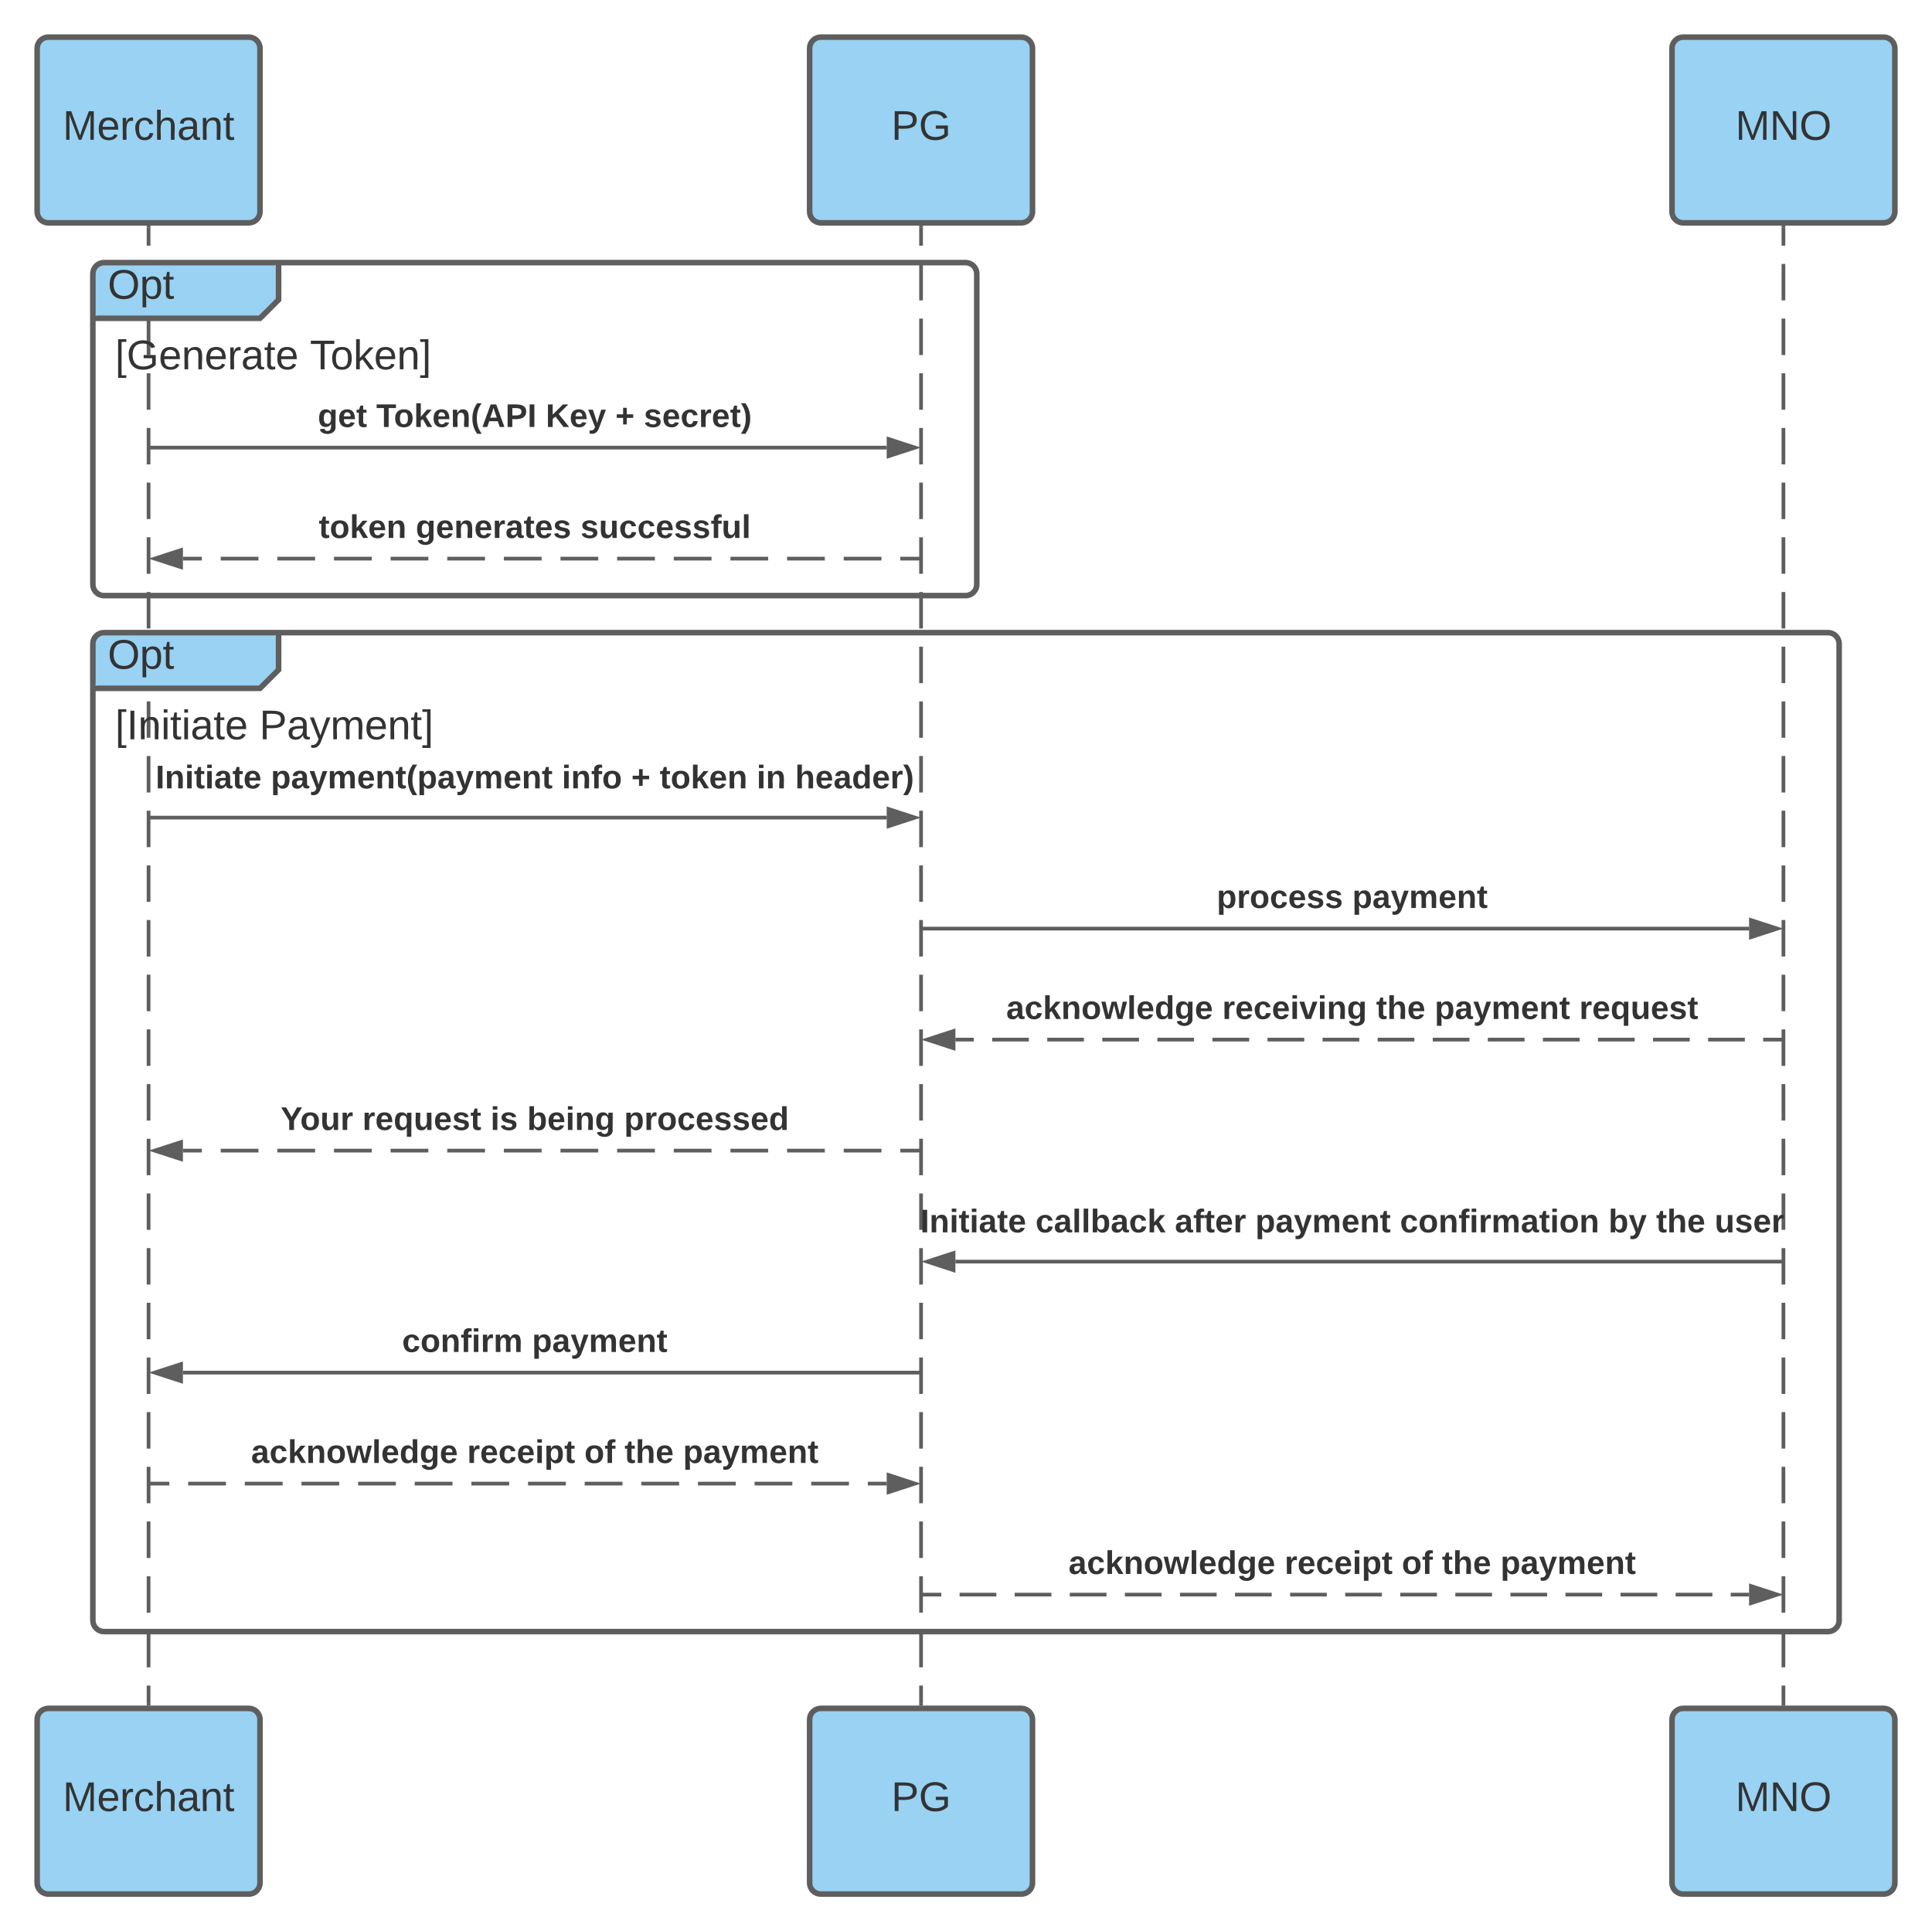 <svg xmlns="http://www.w3.org/2000/svg" xmlns:xlink="http://www.w3.org/1999/xlink" xmlns:lucid="lucid" width="1040.3" height="1040"><g transform="translate(-80 -80)" lucid:page-tab-id="9NVnw~HgUPiR"><path d="M100 106c0-3.3 2.7-6 6-6h108c3.3 0 6 2.7 6 6v88c0 3.3-2.7 6-6 6H106c-3.3 0-6-2.7-6-6z" stroke="#5e5e5e" stroke-width="3" fill="#99d2f2"/><use xlink:href="#a" transform="matrix(1,0,0,1,100,100) translate(13.77 55.278)"/><path d="M160 202.5v9.8m0 9.83v19.63m0 9.8v19.64m0 9.82v19.63m0 9.8v19.64m0 9.8v19.64m0 9.8V389m0 9.82v19.63m0 9.8v19.64m0 9.82v19.6m0 9.83v19.63m0 9.8v19.64m0 9.82v19.63m0 9.8v19.64m0 9.8v19.64m0 9.8V654m0 9.82v19.63m0 9.8v19.64m0 9.82v19.6m0 9.83v19.63m0 9.8v19.64m0 9.82v19.63m0 9.8v19.64m0 9.8v19.64m0 9.8V919m0 9.82v19.63m0 9.8v19.64m0 9.82v9.8" stroke="#5e5e5e" stroke-width="2" fill="none"/><path d="M161 202.53h-2v-1.03h2M161 998.5h-2v-1.03h2" fill="#5e5e5e"/><path d="M100 1006c0-3.3 2.7-6 6-6h108c3.3 0 6 2.7 6 6v88c0 3.3-2.7 6-6 6H106c-3.3 0-6-2.7-6-6z" stroke="#5e5e5e" stroke-width="3" fill="#99d2f2"/><use xlink:href="#a" transform="matrix(1,0,0,1,100,1000) translate(13.77 55.278)"/><path d="M515.95 106c0-3.3 2.7-6 6-6h108c3.3 0 6 2.7 6 6v88c0 3.3-2.7 6-6 6h-108c-3.3 0-6-2.7-6-6z" stroke="#5e5e5e" stroke-width="3" fill="#99d2f2"/><use xlink:href="#b" transform="matrix(1,0,0,1,515.95,100) translate(43.956 55.278)"/><path d="M575.95 202.5v9.8m0 9.83v19.63m0 9.8v19.64m0 9.82v19.63m0 9.8v19.64m0 9.8v19.64m0 9.8V389m0 9.82v19.63m0 9.8v19.64m0 9.82v19.6m0 9.83v19.63m0 9.8v19.64m0 9.82v19.63m0 9.8v19.64m0 9.8v19.64m0 9.8V654m0 9.82v19.63m0 9.8v19.64m0 9.82v19.6m0 9.83v19.63m0 9.8v19.64m0 9.82v19.63m0 9.8v19.64m0 9.8v19.64m0 9.8V919m0 9.82v19.63m0 9.8v19.64m0 9.82v9.8" stroke="#5e5e5e" stroke-width="2" fill="none"/><path d="M576.95 202.53h-2v-1.03h2M576.95 998.5h-2v-1.03h2" fill="#5e5e5e"/><path d="M515.95 1006c0-3.3 2.7-6 6-6h108c3.3 0 6 2.7 6 6v88c0 3.3-2.7 6-6 6h-108c-3.3 0-6-2.7-6-6z" stroke="#5e5e5e" stroke-width="3" fill="#99d2f2"/><use xlink:href="#b" transform="matrix(1,0,0,1,515.95,1000) translate(43.956 55.278)"/><path d="M980.3 106c0-3.3 2.7-6 6-6h108c3.3 0 6 2.7 6 6v88c0 3.3-2.7 6-6 6h-108c-3.3 0-6-2.7-6-6z" stroke="#5e5e5e" stroke-width="3" fill="#99d2f2"/><use xlink:href="#c" transform="matrix(1,0,0,1,980.3,100) translate(34.141 55.278)"/><path d="M980.3 1006c0-3.3 2.7-6 6-6h108c3.3 0 6 2.7 6 6v88c0 3.3-2.7 6-6 6h-108c-3.3 0-6-2.7-6-6z" stroke="#5e5e5e" stroke-width="3" fill="#99d2f2"/><use xlink:href="#c" transform="matrix(1,0,0,1,980.3,1000) translate(34.141 55.278)"/><path d="M1040.3 202.5v9.8m0 9.83v19.63m0 9.8v19.64m0 9.82v19.63m0 9.8v19.64m0 9.8v19.64m0 9.8V389m0 9.82v19.63m0 9.8v19.64m0 9.82v19.6m0 9.83v19.63m0 9.8v19.64m0 9.82v19.63m0 9.8v19.64m0 9.8v19.64m0 9.8V654m0 9.82v19.63m0 9.8v19.64m0 9.82v19.6m0 9.83v19.63m0 9.8v19.64m0 9.82v19.63m0 9.8v19.64m0 9.8v19.64m0 9.8V919m0 9.82v19.63m0 9.8v19.64m0 9.82v9.8" stroke="#5e5e5e" stroke-width="2" fill="none"/><path d="M1041.3 202.53h-2v-1.03h2M1041.3 998.5h-2v-1.03h2" fill="#5e5e5e"/><path d="M130 227.42c0-3.3 2.7-6 6-6h88c3.3 0 6 2.7 6 6v8c0 3.32-1.9 7.9-4.24 10.25l-1.52 1.5c-2.34 2.36-6.93 4.25-10.24 4.25h-78c-3.3 0-6-2.68-6-6z" fill="#99d2f2"/><path d="M230 221.42v20l-10 10h-90" stroke="#5e5e5e" stroke-width="3" fill="none"/><path d="M130 227.42c0-3.3 2.7-6 6-6h463.95c3.3 0 6 2.7 6 6v167.33c0 3.3-2.7 6-6 6H136c-3.3 0-6-2.7-6-6z" stroke="#5e5e5e" stroke-width="3" fill="none"/><use xlink:href="#d" transform="matrix(1,0,0,1,138,221.425) translate(0 19.444)"/><use xlink:href="#e" transform="matrix(1,0,0,1,142,259.425) translate(0 19.444)"/><use xlink:href="#f" transform="matrix(1,0,0,1,142,259.425) translate(104.877 19.444)"/><path d="M161 321.05h396.45M161.03 321.05H160" stroke="#5e5e5e" stroke-width="2" fill="none"/><path d="M572.7 321.05l-14.25 4.64v-9.3z" stroke="#5e5e5e" stroke-width="2" fill="#5e5e5e"/><use xlink:href="#g" transform="matrix(1,0,0,1,251.111,295.717) translate(0 14.222)"/><use xlink:href="#h" transform="matrix(1,0,0,1,251.111,295.717) translate(31.506 14.222)"/><use xlink:href="#i" transform="matrix(1,0,0,1,251.111,295.717) translate(122.765 14.222)"/><use xlink:href="#j" transform="matrix(1,0,0,1,251.111,295.717) translate(160.247 14.222)"/><use xlink:href="#k" transform="matrix(1,0,0,1,251.111,295.717) translate(175.556 14.222)"/><path d="M574.95 380.83h-10.17m-10.16 0H534.3m-10.18 0H503.8m-10.17 0H473.3m-10.17 0H442.8m-10.16 0H412.3m-10.16 0H381.8m-10.16 0H351.3m-10.15 0h-20.33m-10.17 0h-20.33m-10.16 0h-20.34m-10.16 0h-20.33m-10.17 0h-20.33m-10.16 0H178.5M574.92 380.83h1.03" stroke="#5e5e5e" stroke-width="2" fill="none"/><path d="M163.24 380.83l14.26-4.64v9.26z" stroke="#5e5e5e" stroke-width="2" fill="#5e5e5e"/><use xlink:href="#l" transform="matrix(1,0,0,1,251.654,355.492) translate(0 14.222)"/><use xlink:href="#m" transform="matrix(1,0,0,1,251.654,355.492) translate(52.198 14.222)"/><use xlink:href="#n" transform="matrix(1,0,0,1,251.654,355.492) translate(140.938 14.222)"/><path d="M161 878.95h10.17m10.16 0h20.33m10.17 0h20.33m10.16 0h20.33m10.17 0h20.33m10.16 0h20.35m10.16 0h20.34m10.17 0h20.34m10.16 0h20.33m10.17 0h20.33m10.16 0h20.33m10.16 0h20.32m10.17 0h20.32m10.16 0h10.17M161.03 878.95H160" stroke="#5e5e5e" stroke-width="2" fill="none"/><path d="M572.7 878.95l-14.25 4.64v-9.3z" stroke="#5e5e5e" stroke-width="2" fill="#5e5e5e"/><use xlink:href="#o" transform="matrix(1,0,0,1,215.21,853.617) translate(0 14.222)"/><use xlink:href="#p" transform="matrix(1,0,0,1,215.21,853.617) translate(116.346 14.222)"/><use xlink:href="#q" transform="matrix(1,0,0,1,215.21,853.617) translate(179.457 14.222)"/><use xlink:href="#r" transform="matrix(1,0,0,1,215.21,853.617) translate(201.086 14.222)"/><use xlink:href="#s" transform="matrix(1,0,0,1,215.21,853.617) translate(232.593 14.222)"/><path d="M576.95 580.08h444.85M576.98 580.08h-1.03" stroke="#5e5e5e" stroke-width="2" fill="none"/><path d="M1037.06 580.08l-14.26 4.63v-9.26z" stroke="#5e5e5e" stroke-width="2" fill="#5e5e5e"/><use xlink:href="#t" transform="matrix(1,0,0,1,735.162,554.742) translate(0 14.222)"/><use xlink:href="#u" transform="matrix(1,0,0,1,735.162,554.742) translate(72.988 14.222)"/><path d="M574.95 699.63h-10.17m-10.16 0H534.3m-10.18 0H503.8m-10.17 0H473.3m-10.17 0H442.8m-10.16 0H412.3m-10.16 0H381.8m-10.16 0H351.3m-10.15 0h-20.33m-10.17 0h-20.33m-10.16 0h-20.34m-10.16 0h-20.33m-10.17 0h-20.33m-10.16 0H178.5M574.92 699.63h1.03" stroke="#5e5e5e" stroke-width="2" fill="none"/><path d="M163.24 699.63L177.5 695v9.26z" stroke="#5e5e5e" stroke-width="2" fill="#5e5e5e"/><use xlink:href="#v" transform="matrix(1,0,0,1,231.135,674.292) translate(0 14.222)"/><use xlink:href="#w" transform="matrix(1,0,0,1,231.135,674.292) translate(44 14.222)"/><use xlink:href="#x" transform="matrix(1,0,0,1,231.135,674.292) translate(112.988 14.222)"/><use xlink:href="#y" transform="matrix(1,0,0,1,231.135,674.292) translate(132.741 14.222)"/><use xlink:href="#z" transform="matrix(1,0,0,1,231.135,674.292) translate(184.938 14.222)"/><path d="M130 426.68c0-3.32 2.7-6 6-6h88c3.3 0 6 2.68 6 6v8c0 3.3-1.9 7.9-4.24 10.24l-1.52 1.5c-2.34 2.36-6.93 4.25-10.24 4.25h-78c-3.3 0-6-2.68-6-6z" fill="#99d2f2"/><path d="M230 420.68v20l-10 10h-90" stroke="#5e5e5e" stroke-width="3" fill="none"/><path d="M130 426.68c0-3.32 2.7-6 6-6h928.3c3.3 0 6 2.68 6 6v525.97c0 3.3-2.7 6-6 6H136c-3.3 0-6-2.7-6-6z" stroke="#5e5e5e" stroke-width="3" fill="none"/><use xlink:href="#d" transform="matrix(1,0,0,1,138,420.675) translate(0 19.444)"/><use xlink:href="#A" transform="matrix(1,0,0,1,142,458.675) translate(0 19.444)"/><use xlink:href="#B" transform="matrix(1,0,0,1,142,458.675) translate(77.654 19.444)"/><path d="M161 520.3h396.45M161.03 520.3H160" stroke="#5e5e5e" stroke-width="2" fill="none"/><path d="M572.7 520.3l-14.25 4.64v-9.28z" stroke="#5e5e5e" stroke-width="2" fill="#5e5e5e"/><use xlink:href="#C" transform="matrix(1,0,0,1,163.777,490.331) translate(0 14.222)"/><use xlink:href="#D" transform="matrix(1,0,0,1,163.777,490.331) translate(62.074 14.222)"/><use xlink:href="#E" transform="matrix(1,0,0,1,163.777,490.331) translate(218.765 14.222)"/><use xlink:href="#j" transform="matrix(1,0,0,1,163.777,490.331) translate(256.148 14.222)"/><use xlink:href="#F" transform="matrix(1,0,0,1,163.777,490.331) translate(271.457 14.222)"/><use xlink:href="#G" transform="matrix(1,0,0,1,163.777,490.331) translate(323.654 14.222)"/><use xlink:href="#H" transform="matrix(1,0,0,1,163.777,490.331) translate(344.346 14.222)"/><path d="M1039.3 759.4H594.45M1039.27 759.4h1.03" stroke="#5e5e5e" stroke-width="2" fill="none"/><path d="M579.2 759.4l14.25-4.64v9.28z" stroke="#5e5e5e" stroke-width="2" fill="#5e5e5e"/><g><use xlink:href="#C" transform="matrix(1,0,0,1,575.508,729.431) translate(0 14.222)"/><use xlink:href="#I" transform="matrix(1,0,0,1,575.508,729.431) translate(62.074 14.222)"/><use xlink:href="#J" transform="matrix(1,0,0,1,575.508,729.431) translate(137.086 14.222)"/><use xlink:href="#K" transform="matrix(1,0,0,1,575.508,729.431) translate(180.444 14.222)"/><use xlink:href="#L" transform="matrix(1,0,0,1,575.508,729.431) translate(258.321 14.222)"/><use xlink:href="#M" transform="matrix(1,0,0,1,575.508,729.431) translate(370.617 14.222)"/><use xlink:href="#r" transform="matrix(1,0,0,1,575.508,729.431) translate(396.247 14.222)"/><use xlink:href="#N" transform="matrix(1,0,0,1,575.508,729.431) translate(427.753 14.222)"/></g><path d="M576.95 938.73h9.9m9.87 0h19.77m9.88 0h19.77m9.88 0h19.78m9.9 0h19.76m9.9 0h19.76m9.88 0h19.77m9.9 0h19.76m9.9 0h19.76m9.87 0h19.77m9.9 0h19.76m9.9 0h19.76m9.88 0h19.77m9.9 0h19.77m9.9 0h19.76m9.88 0h9.9M576.98 938.73h-1.03" stroke="#5e5e5e" stroke-width="2" fill="none"/><path d="M1037.06 938.73l-14.26 4.63v-9.27z" stroke="#5e5e5e" stroke-width="2" fill="#5e5e5e"/><g><use xlink:href="#o" transform="matrix(1,0,0,1,655.36,913.392) translate(0 14.222)"/><use xlink:href="#p" transform="matrix(1,0,0,1,655.36,913.392) translate(116.346 14.222)"/><use xlink:href="#q" transform="matrix(1,0,0,1,655.36,913.392) translate(179.457 14.222)"/><use xlink:href="#r" transform="matrix(1,0,0,1,655.36,913.392) translate(201.086 14.222)"/><use xlink:href="#s" transform="matrix(1,0,0,1,655.36,913.392) translate(232.593 14.222)"/></g><path d="M574.95 819.18H178.5M574.92 819.18h1.03" stroke="#5e5e5e" stroke-width="2" fill="none"/><path d="M163.24 819.18l14.26-4.64v9.27z" stroke="#5e5e5e" stroke-width="2" fill="#5e5e5e"/><g><use xlink:href="#O" transform="matrix(1,0,0,1,296.518,793.842) translate(0 14.222)"/><use xlink:href="#u" transform="matrix(1,0,0,1,296.518,793.842) translate(69.975 14.222)"/></g><path d="M1039.3 639.85h-9.9m-9.87 0h-19.77m-9.9 0H970.1m-9.88 0h-19.78m-9.88 0H910.8m-9.9 0h-19.77m-9.88 0h-19.77m-9.9 0h-19.76m-9.9 0h-19.76m-9.88 0H762.5m-9.88 0h-19.77m-9.9 0H703.2m-9.9 0h-19.76m-9.9 0H643.9m-9.9 0h-19.76m-9.88 0h-9.9M1039.27 639.85h1.03" stroke="#5e5e5e" stroke-width="2" fill="none"/><path d="M579.2 639.85l14.25-4.64v9.3z" stroke="#5e5e5e" stroke-width="2" fill="#5e5e5e"/><g><use xlink:href="#o" transform="matrix(1,0,0,1,621.804,614.517) translate(0 14.222)"/><use xlink:href="#P" transform="matrix(1,0,0,1,621.804,614.517) translate(116.346 14.222)"/><use xlink:href="#r" transform="matrix(1,0,0,1,621.804,614.517) translate(199.21 14.222)"/><use xlink:href="#K" transform="matrix(1,0,0,1,621.804,614.517) translate(230.716 14.222)"/><use xlink:href="#Q" transform="matrix(1,0,0,1,621.804,614.517) translate(308.593 14.222)"/></g><defs><path fill="#333" d="M240 0l2-218c-23 76-54 145-80 218h-23L58-218 59 0H30v-248h44l77 211c21-75 51-140 76-211h43V0h-30" id="R"/><path fill="#333" d="M100-194c63 0 86 42 84 106H49c0 40 14 67 53 68 26 1 43-12 49-29l28 8c-11 28-37 45-77 45C44 4 14-33 15-96c1-61 26-98 85-98zm52 81c6-60-76-77-97-28-3 7-6 17-6 28h103" id="S"/><path fill="#333" d="M114-163C36-179 61-72 57 0H25l-1-190h30c1 12-1 29 2 39 6-27 23-49 58-41v29" id="T"/><path fill="#333" d="M96-169c-40 0-48 33-48 73s9 75 48 75c24 0 41-14 43-38l32 2c-6 37-31 61-74 61-59 0-76-41-82-99-10-93 101-131 147-64 4 7 5 14 7 22l-32 3c-4-21-16-35-41-35" id="U"/><path fill="#333" d="M106-169C34-169 62-67 57 0H25v-261h32l-1 103c12-21 28-36 61-36 89 0 53 116 60 194h-32v-121c2-32-8-49-39-48" id="V"/><path fill="#333" d="M141-36C126-15 110 5 73 4 37 3 15-17 15-53c-1-64 63-63 125-63 3-35-9-54-41-54-24 1-41 7-42 31l-33-3c5-37 33-52 76-52 45 0 72 20 72 64v82c-1 20 7 32 28 27v20c-31 9-61-2-59-35zM48-53c0 20 12 33 32 33 41-3 63-29 60-74-43 2-92-5-92 41" id="W"/><path fill="#333" d="M117-194c89-4 53 116 60 194h-32v-121c0-31-8-49-39-48C34-167 62-67 57 0H25l-1-190h30c1 10-1 24 2 32 11-22 29-35 61-36" id="X"/><path fill="#333" d="M59-47c-2 24 18 29 38 22v24C64 9 27 4 27-40v-127H5v-23h24l9-43h21v43h35v23H59v120" id="Y"/><g id="a"><use transform="matrix(0.062,0,0,0.062,0,0)" xlink:href="#R"/><use transform="matrix(0.062,0,0,0.062,18.457,0)" xlink:href="#S"/><use transform="matrix(0.062,0,0,0.062,30.802,0)" xlink:href="#T"/><use transform="matrix(0.062,0,0,0.062,38.148,0)" xlink:href="#U"/><use transform="matrix(0.062,0,0,0.062,49.259,0)" xlink:href="#V"/><use transform="matrix(0.062,0,0,0.062,61.605,0)" xlink:href="#W"/><use transform="matrix(0.062,0,0,0.062,73.951,0)" xlink:href="#X"/><use transform="matrix(0.062,0,0,0.062,86.296,0)" xlink:href="#Y"/></g><path fill="#333" d="M30-248c87 1 191-15 191 75 0 78-77 80-158 76V0H30v-248zm33 125c57 0 124 11 124-50 0-59-68-47-124-48v98" id="Z"/><path fill="#333" d="M143 4C61 4 22-44 18-125c-5-107 100-154 193-111 17 8 29 25 37 43l-32 9c-13-25-37-40-76-40-61 0-88 39-88 99 0 61 29 100 91 101 35 0 62-11 79-27v-45h-74v-28h105v86C228-13 192 4 143 4" id="aa"/><g id="b"><use transform="matrix(0.062,0,0,0.062,0,0)" xlink:href="#Z"/><use transform="matrix(0.062,0,0,0.062,14.815,0)" xlink:href="#aa"/></g><path fill="#333" d="M190 0L58-211 59 0H30v-248h39L202-35l-2-213h31V0h-41" id="ab"/><path fill="#333" d="M140-251c81 0 123 46 123 126C263-46 219 4 140 4 59 4 17-45 17-125s42-126 123-126zm0 227c63 0 89-41 89-101s-29-99-89-99c-61 0-89 39-89 99S79-25 140-24" id="ac"/><g id="c"><use transform="matrix(0.062,0,0,0.062,0,0)" xlink:href="#R"/><use transform="matrix(0.062,0,0,0.062,18.457,0)" xlink:href="#ab"/><use transform="matrix(0.062,0,0,0.062,34.444,0)" xlink:href="#ac"/></g><path fill="#333" d="M115-194c55 1 70 41 70 98S169 2 115 4C84 4 66-9 55-30l1 105H24l-1-265h31l2 30c10-21 28-34 59-34zm-8 174c40 0 45-34 45-75s-6-73-45-74c-42 0-51 32-51 76 0 43 10 73 51 73" id="ad"/><g id="d"><use transform="matrix(0.062,0,0,0.062,0,0)" xlink:href="#ac"/><use transform="matrix(0.062,0,0,0.062,17.284,0)" xlink:href="#ad"/><use transform="matrix(0.062,0,0,0.062,29.63,0)" xlink:href="#Y"/></g><path fill="#333" d="M26 75v-336h71v23H56V52h41v23H26" id="ae"/><g id="e"><use transform="matrix(0.062,0,0,0.062,0,0)" xlink:href="#ae"/><use transform="matrix(0.062,0,0,0.062,6.173,0)" xlink:href="#aa"/><use transform="matrix(0.062,0,0,0.062,23.457,0)" xlink:href="#S"/><use transform="matrix(0.062,0,0,0.062,35.802,0)" xlink:href="#X"/><use transform="matrix(0.062,0,0,0.062,48.148,0)" xlink:href="#S"/><use transform="matrix(0.062,0,0,0.062,60.494,0)" xlink:href="#T"/><use transform="matrix(0.062,0,0,0.062,67.84,0)" xlink:href="#W"/><use transform="matrix(0.062,0,0,0.062,80.185,0)" xlink:href="#Y"/><use transform="matrix(0.062,0,0,0.062,86.358,0)" xlink:href="#S"/></g><path fill="#333" d="M127-220V0H93v-220H8v-28h204v28h-85" id="af"/><path fill="#333" d="M100-194c62-1 85 37 85 99 1 63-27 99-86 99S16-35 15-95c0-66 28-99 85-99zM99-20c44 1 53-31 53-75 0-43-8-75-51-75s-53 32-53 75 10 74 51 75" id="ag"/><path fill="#333" d="M143 0L79-87 56-68V0H24v-261h32v163l83-92h37l-77 82L181 0h-38" id="ah"/><path fill="#333" d="M3 75V52h41v-290H3v-23h71V75H3" id="ai"/><g id="f"><use transform="matrix(0.062,0,0,0.062,0,0)" xlink:href="#af"/><use transform="matrix(0.062,0,0,0.062,11.049,0)" xlink:href="#ag"/><use transform="matrix(0.062,0,0,0.062,23.395,0)" xlink:href="#ah"/><use transform="matrix(0.062,0,0,0.062,34.506,0)" xlink:href="#S"/><use transform="matrix(0.062,0,0,0.062,46.852,0)" xlink:href="#X"/><use transform="matrix(0.062,0,0,0.062,59.198,0)" xlink:href="#ai"/></g><path fill="#333" d="M195-6C206 82 75 100 31 46c-4-6-6-13-8-21l49-6c3 16 16 24 34 25 40 0 42-37 40-79-11 22-30 35-61 35-53 0-70-43-70-97 0-56 18-96 73-97 30 0 46 14 59 34l2-30h47zm-90-29c32 0 41-27 41-63 0-35-9-62-40-62-32 0-39 29-40 63 0 36 9 62 39 62" id="aj"/><path fill="#333" d="M185-48c-13 30-37 53-82 52C43 2 14-33 14-96s30-98 90-98c62 0 83 45 84 108H66c0 31 8 55 39 56 18 0 30-7 34-22zm-45-69c5-46-57-63-70-21-2 6-4 13-4 21h74" id="ak"/><path fill="#333" d="M115-3C79 11 28 4 28-45v-112H4v-33h27l15-45h31v45h36v33H77v99c-1 23 16 31 38 25v30" id="al"/><g id="g"><use transform="matrix(0.049,0,0,0.049,0,0)" xlink:href="#aj"/><use transform="matrix(0.049,0,0,0.049,10.815,0)" xlink:href="#ak"/><use transform="matrix(0.049,0,0,0.049,20.691,0)" xlink:href="#al"/></g><path fill="#333" d="M136-208V0H84v-208H4v-40h212v40h-80" id="am"/><path fill="#333" d="M110-194c64 0 96 36 96 99 0 64-35 99-97 99-61 0-95-36-95-99 0-62 34-99 96-99zm-1 164c35 0 45-28 45-65 0-40-10-65-43-65-34 0-45 26-45 65 0 36 10 65 43 65" id="an"/><path fill="#333" d="M147 0L96-86 75-71V0H25v-261h50v150l67-79h53l-66 74L201 0h-54" id="ao"/><path fill="#333" d="M135-194c87-1 58 113 63 194h-50c-7-57 23-157-34-157-59 0-34 97-39 157H25l-1-190h47c2 12-1 28 3 38 12-26 28-41 61-42" id="ap"/><path fill="#333" d="M67-93c0 74 22 123 53 168H70C40 30 18-18 18-93s22-123 52-168h50c-32 44-53 94-53 168" id="aq"/><path fill="#333" d="M199 0l-22-63H83L61 0H9l90-248h61L250 0h-51zm-33-102l-36-108c-10 38-24 72-36 108h72" id="ar"/><path fill="#333" d="M24-248c93 1 206-16 204 79-1 75-69 88-152 82V0H24v-248zm52 121c47 0 100 7 100-41 0-47-54-39-100-39v80" id="as"/><path fill="#333" d="M24 0v-248h52V0H24" id="at"/><g id="h"><use transform="matrix(0.049,0,0,0.049,0,0)" xlink:href="#am"/><use transform="matrix(0.049,0,0,0.049,9.481,0)" xlink:href="#an"/><use transform="matrix(0.049,0,0,0.049,20.296,0)" xlink:href="#ao"/><use transform="matrix(0.049,0,0,0.049,30.173,0)" xlink:href="#ak"/><use transform="matrix(0.049,0,0,0.049,40.049,0)" xlink:href="#ap"/><use transform="matrix(0.049,0,0,0.049,50.864,0)" xlink:href="#aq"/><use transform="matrix(0.049,0,0,0.049,56.741,0)" xlink:href="#ar"/><use transform="matrix(0.049,0,0,0.049,69.531,0)" xlink:href="#as"/><use transform="matrix(0.049,0,0,0.049,81.383,0)" xlink:href="#at"/></g><path fill="#333" d="M195 0l-88-114-31 24V0H24v-248h52v113l112-113h60L142-143 257 0h-62" id="au"/><path fill="#333" d="M123 10C108 53 80 86 19 72V37c35 8 53-11 59-39L3-190h52l48 148c12-52 28-100 44-148h51" id="av"/><g id="i"><use transform="matrix(0.049,0,0,0.049,0,0)" xlink:href="#au"/><use transform="matrix(0.049,0,0,0.049,12.79,0)" xlink:href="#ak"/><use transform="matrix(0.049,0,0,0.049,22.667,0)" xlink:href="#av"/></g><path fill="#333" d="M125-100v72H85v-72H15v-39h70v-72h40v72h71v39h-71" id="aw"/><use transform="matrix(0.049,0,0,0.049,0,0)" xlink:href="#aw" id="j"/><path fill="#333" d="M137-138c1-29-70-34-71-4 15 46 118 7 119 86 1 83-164 76-172 9l43-7c4 19 20 25 44 25 33 8 57-30 24-41C81-84 22-81 20-136c-2-80 154-74 161-7" id="ax"/><path fill="#333" d="M190-63c-7 42-38 67-86 67-59 0-84-38-90-98-12-110 154-137 174-36l-49 2c-2-19-15-32-35-32-30 0-35 28-38 64-6 74 65 87 74 30" id="ay"/><path fill="#333" d="M135-150c-39-12-60 13-60 57V0H25l-1-190h47c2 13-1 29 3 40 6-28 27-53 61-41v41" id="az"/><path fill="#333" d="M102-93c0 74-22 123-52 168H0C30 29 54-18 53-93c0-74-22-123-53-168h50c30 45 52 94 52 168" id="aA"/><g id="k"><use transform="matrix(0.049,0,0,0.049,0,0)" xlink:href="#ax"/><use transform="matrix(0.049,0,0,0.049,9.877,0)" xlink:href="#ak"/><use transform="matrix(0.049,0,0,0.049,19.753,0)" xlink:href="#ay"/><use transform="matrix(0.049,0,0,0.049,29.63,0)" xlink:href="#az"/><use transform="matrix(0.049,0,0,0.049,36.543,0)" xlink:href="#ak"/><use transform="matrix(0.049,0,0,0.049,46.42,0)" xlink:href="#al"/><use transform="matrix(0.049,0,0,0.049,52.296,0)" xlink:href="#aA"/></g><g id="l"><use transform="matrix(0.049,0,0,0.049,0,0)" xlink:href="#al"/><use transform="matrix(0.049,0,0,0.049,5.877,0)" xlink:href="#an"/><use transform="matrix(0.049,0,0,0.049,16.691,0)" xlink:href="#ao"/><use transform="matrix(0.049,0,0,0.049,26.568,0)" xlink:href="#ak"/><use transform="matrix(0.049,0,0,0.049,36.444,0)" xlink:href="#ap"/></g><path fill="#333" d="M133-34C117-15 103 5 69 4 32 3 11-16 11-54c-1-60 55-63 116-61 1-26-3-47-28-47-18 1-26 9-28 27l-52-2c7-38 36-58 82-57s74 22 75 68l1 82c-1 14 12 18 25 15v27c-30 8-71 5-69-32zm-48 3c29 0 43-24 42-57-32 0-66-3-65 30 0 17 8 27 23 27" id="aB"/><g id="m"><use transform="matrix(0.049,0,0,0.049,0,0)" xlink:href="#aj"/><use transform="matrix(0.049,0,0,0.049,10.815,0)" xlink:href="#ak"/><use transform="matrix(0.049,0,0,0.049,20.691,0)" xlink:href="#ap"/><use transform="matrix(0.049,0,0,0.049,31.506,0)" xlink:href="#ak"/><use transform="matrix(0.049,0,0,0.049,41.383,0)" xlink:href="#az"/><use transform="matrix(0.049,0,0,0.049,48.296,0)" xlink:href="#aB"/><use transform="matrix(0.049,0,0,0.049,58.173,0)" xlink:href="#al"/><use transform="matrix(0.049,0,0,0.049,64.049,0)" xlink:href="#ak"/><use transform="matrix(0.049,0,0,0.049,73.926,0)" xlink:href="#ax"/></g><path fill="#333" d="M85 4C-2 5 27-109 22-190h50c7 57-23 150 33 157 60-5 35-97 40-157h50l1 190h-47c-2-12 1-28-3-38-12 25-28 42-61 42" id="aC"/><path fill="#333" d="M121-226c-27-7-43 5-38 36h38v33H83V0H34v-157H6v-33h28c-9-59 32-81 87-68v32" id="aD"/><path fill="#333" d="M25 0v-261h50V0H25" id="aE"/><g id="n"><use transform="matrix(0.049,0,0,0.049,0,0)" xlink:href="#ax"/><use transform="matrix(0.049,0,0,0.049,9.877,0)" xlink:href="#aC"/><use transform="matrix(0.049,0,0,0.049,20.691,0)" xlink:href="#ay"/><use transform="matrix(0.049,0,0,0.049,30.568,0)" xlink:href="#ay"/><use transform="matrix(0.049,0,0,0.049,40.444,0)" xlink:href="#ak"/><use transform="matrix(0.049,0,0,0.049,50.321,0)" xlink:href="#ax"/><use transform="matrix(0.049,0,0,0.049,60.198,0)" xlink:href="#ax"/><use transform="matrix(0.049,0,0,0.049,70.074,0)" xlink:href="#aD"/><use transform="matrix(0.049,0,0,0.049,75.951,0)" xlink:href="#aC"/><use transform="matrix(0.049,0,0,0.049,86.765,0)" xlink:href="#aE"/></g><path fill="#333" d="M231 0h-52l-39-155L100 0H48L-1-190h46L77-45c9-52 24-97 36-145h53l37 145 32-145h46" id="aF"/><path fill="#333" d="M88-194c31-1 46 15 58 34l-1-101h50l1 261h-48c-2-10 0-23-3-31C134-8 116 4 84 4 32 4 16-41 15-95c0-56 19-97 73-99zm17 164c33 0 40-30 41-66 1-37-9-64-41-64s-38 30-39 65c0 43 13 65 39 65" id="aG"/><g id="o"><use transform="matrix(0.049,0,0,0.049,0,0)" xlink:href="#aB"/><use transform="matrix(0.049,0,0,0.049,9.877,0)" xlink:href="#ay"/><use transform="matrix(0.049,0,0,0.049,19.753,0)" xlink:href="#ao"/><use transform="matrix(0.049,0,0,0.049,29.63,0)" xlink:href="#ap"/><use transform="matrix(0.049,0,0,0.049,40.444,0)" xlink:href="#an"/><use transform="matrix(0.049,0,0,0.049,51.259,0)" xlink:href="#aF"/><use transform="matrix(0.049,0,0,0.049,65.086,0)" xlink:href="#aE"/><use transform="matrix(0.049,0,0,0.049,70.025,0)" xlink:href="#ak"/><use transform="matrix(0.049,0,0,0.049,79.901,0)" xlink:href="#aG"/><use transform="matrix(0.049,0,0,0.049,90.716,0)" xlink:href="#aj"/><use transform="matrix(0.049,0,0,0.049,101.531,0)" xlink:href="#ak"/></g><path fill="#333" d="M25-224v-37h50v37H25zM25 0v-190h50V0H25" id="aH"/><path fill="#333" d="M135-194c53 0 70 44 70 98 0 56-19 98-73 100-31 1-45-17-59-34 3 33 2 69 2 105H25l-1-265h48c2 10 0 23 3 31 11-24 29-35 60-35zM114-30c33 0 39-31 40-66 0-38-9-64-40-64-56 0-55 130 0 130" id="aI"/><g id="p"><use transform="matrix(0.049,0,0,0.049,0,0)" xlink:href="#az"/><use transform="matrix(0.049,0,0,0.049,6.914,0)" xlink:href="#ak"/><use transform="matrix(0.049,0,0,0.049,16.79,0)" xlink:href="#ay"/><use transform="matrix(0.049,0,0,0.049,26.667,0)" xlink:href="#ak"/><use transform="matrix(0.049,0,0,0.049,36.543,0)" xlink:href="#aH"/><use transform="matrix(0.049,0,0,0.049,41.481,0)" xlink:href="#aI"/><use transform="matrix(0.049,0,0,0.049,52.296,0)" xlink:href="#al"/></g><g id="q"><use transform="matrix(0.049,0,0,0.049,0,0)" xlink:href="#an"/><use transform="matrix(0.049,0,0,0.049,10.815,0)" xlink:href="#aD"/></g><path fill="#333" d="M114-157C55-157 80-60 75 0H25v-261h50l-1 109c12-26 28-41 61-42 86-1 58 113 63 194h-50c-7-57 23-157-34-157" id="aJ"/><g id="r"><use transform="matrix(0.049,0,0,0.049,0,0)" xlink:href="#al"/><use transform="matrix(0.049,0,0,0.049,5.877,0)" xlink:href="#aJ"/><use transform="matrix(0.049,0,0,0.049,16.691,0)" xlink:href="#ak"/></g><path fill="#333" d="M220-157c-53 9-28 100-34 157h-49v-107c1-27-5-49-29-50C55-147 81-57 75 0H25l-1-190h47c2 12-1 28 3 38 10-53 101-56 108 0 13-22 24-43 59-42 82 1 51 116 57 194h-49v-107c-1-25-5-48-29-50" id="aK"/><g id="s"><use transform="matrix(0.049,0,0,0.049,0,0)" xlink:href="#aI"/><use transform="matrix(0.049,0,0,0.049,10.815,0)" xlink:href="#aB"/><use transform="matrix(0.049,0,0,0.049,20.691,0)" xlink:href="#av"/><use transform="matrix(0.049,0,0,0.049,30.568,0)" xlink:href="#aK"/><use transform="matrix(0.049,0,0,0.049,46.37,0)" xlink:href="#ak"/><use transform="matrix(0.049,0,0,0.049,56.247,0)" xlink:href="#ap"/><use transform="matrix(0.049,0,0,0.049,67.062,0)" xlink:href="#al"/></g><g id="t"><use transform="matrix(0.049,0,0,0.049,0,0)" xlink:href="#aI"/><use transform="matrix(0.049,0,0,0.049,10.815,0)" xlink:href="#az"/><use transform="matrix(0.049,0,0,0.049,17.728,0)" xlink:href="#an"/><use transform="matrix(0.049,0,0,0.049,28.543,0)" xlink:href="#ay"/><use transform="matrix(0.049,0,0,0.049,38.42,0)" xlink:href="#ak"/><use transform="matrix(0.049,0,0,0.049,48.296,0)" xlink:href="#ax"/><use transform="matrix(0.049,0,0,0.049,58.173,0)" xlink:href="#ax"/></g><g id="u"><use transform="matrix(0.049,0,0,0.049,0,0)" xlink:href="#aI"/><use transform="matrix(0.049,0,0,0.049,10.815,0)" xlink:href="#aB"/><use transform="matrix(0.049,0,0,0.049,20.691,0)" xlink:href="#av"/><use transform="matrix(0.049,0,0,0.049,30.568,0)" xlink:href="#aK"/><use transform="matrix(0.049,0,0,0.049,46.37,0)" xlink:href="#ak"/><use transform="matrix(0.049,0,0,0.049,56.247,0)" xlink:href="#ap"/><use transform="matrix(0.049,0,0,0.049,67.062,0)" xlink:href="#al"/></g><path fill="#333" d="M146-102V0H94v-102L6-248h54l60 105 60-105h54" id="aL"/><g id="v"><use transform="matrix(0.049,0,0,0.049,0,0)" xlink:href="#aL"/><use transform="matrix(0.049,0,0,0.049,10.519,0)" xlink:href="#an"/><use transform="matrix(0.049,0,0,0.049,21.333,0)" xlink:href="#aC"/><use transform="matrix(0.049,0,0,0.049,32.148,0)" xlink:href="#az"/></g><path fill="#333" d="M84 4C32 4 15-41 15-95c0-55 18-99 73-99 29 0 47 12 58 34l2-30h48l-1 265h-49V-32C136-9 114 4 84 4zm21-34c32 0 41-29 41-66 0-36-9-64-40-64-33 0-39 30-40 65 0 43 13 65 39 65" id="aM"/><g id="w"><use transform="matrix(0.049,0,0,0.049,0,0)" xlink:href="#az"/><use transform="matrix(0.049,0,0,0.049,6.914,0)" xlink:href="#ak"/><use transform="matrix(0.049,0,0,0.049,16.79,0)" xlink:href="#aM"/><use transform="matrix(0.049,0,0,0.049,27.605,0)" xlink:href="#aC"/><use transform="matrix(0.049,0,0,0.049,38.42,0)" xlink:href="#ak"/><use transform="matrix(0.049,0,0,0.049,48.296,0)" xlink:href="#ax"/><use transform="matrix(0.049,0,0,0.049,58.173,0)" xlink:href="#al"/></g><g id="x"><use transform="matrix(0.049,0,0,0.049,0,0)" xlink:href="#aH"/><use transform="matrix(0.049,0,0,0.049,4.938,0)" xlink:href="#ax"/></g><path fill="#333" d="M135-194c52 0 70 43 70 98 0 56-19 99-73 100-30 1-46-15-58-35L72 0H24l1-261h50v104c11-23 29-37 60-37zM114-30c31 0 40-27 40-66 0-37-7-63-39-63s-41 28-41 65c0 36 8 64 40 64" id="aN"/><g id="y"><use transform="matrix(0.049,0,0,0.049,0,0)" xlink:href="#aN"/><use transform="matrix(0.049,0,0,0.049,10.815,0)" xlink:href="#ak"/><use transform="matrix(0.049,0,0,0.049,20.691,0)" xlink:href="#aH"/><use transform="matrix(0.049,0,0,0.049,25.63,0)" xlink:href="#ap"/><use transform="matrix(0.049,0,0,0.049,36.444,0)" xlink:href="#aj"/></g><g id="z"><use transform="matrix(0.049,0,0,0.049,0,0)" xlink:href="#aI"/><use transform="matrix(0.049,0,0,0.049,10.815,0)" xlink:href="#az"/><use transform="matrix(0.049,0,0,0.049,17.728,0)" xlink:href="#an"/><use transform="matrix(0.049,0,0,0.049,28.543,0)" xlink:href="#ay"/><use transform="matrix(0.049,0,0,0.049,38.42,0)" xlink:href="#ak"/><use transform="matrix(0.049,0,0,0.049,48.296,0)" xlink:href="#ax"/><use transform="matrix(0.049,0,0,0.049,58.173,0)" xlink:href="#ax"/><use transform="matrix(0.049,0,0,0.049,68.049,0)" xlink:href="#ak"/><use transform="matrix(0.049,0,0,0.049,77.926,0)" xlink:href="#aG"/></g><path fill="#333" d="M33 0v-248h34V0H33" id="aO"/><path fill="#333" d="M24-231v-30h32v30H24zM24 0v-190h32V0H24" id="aP"/><g id="A"><use transform="matrix(0.062,0,0,0.062,0,0)" xlink:href="#ae"/><use transform="matrix(0.062,0,0,0.062,6.173,0)" xlink:href="#aO"/><use transform="matrix(0.062,0,0,0.062,12.346,0)" xlink:href="#X"/><use transform="matrix(0.062,0,0,0.062,24.691,0)" xlink:href="#aP"/><use transform="matrix(0.062,0,0,0.062,29.568,0)" xlink:href="#Y"/><use transform="matrix(0.062,0,0,0.062,35.741,0)" xlink:href="#aP"/><use transform="matrix(0.062,0,0,0.062,40.617,0)" xlink:href="#W"/><use transform="matrix(0.062,0,0,0.062,52.963,0)" xlink:href="#Y"/><use transform="matrix(0.062,0,0,0.062,59.136,0)" xlink:href="#S"/></g><path fill="#333" d="M179-190L93 31C79 59 56 82 12 73V49c39 6 53-20 64-50L1-190h34L92-34l54-156h33" id="aQ"/><path fill="#333" d="M210-169c-67 3-38 105-44 169h-31v-121c0-29-5-50-35-48C34-165 62-65 56 0H25l-1-190h30c1 10-1 24 2 32 10-44 99-50 107 0 11-21 27-35 58-36 85-2 47 119 55 194h-31v-121c0-29-5-49-35-48" id="aR"/><g id="B"><use transform="matrix(0.062,0,0,0.062,0,0)" xlink:href="#Z"/><use transform="matrix(0.062,0,0,0.062,14.815,0)" xlink:href="#W"/><use transform="matrix(0.062,0,0,0.062,27.16,0)" xlink:href="#aQ"/><use transform="matrix(0.062,0,0,0.062,38.272,0)" xlink:href="#aR"/><use transform="matrix(0.062,0,0,0.062,56.728,0)" xlink:href="#S"/><use transform="matrix(0.062,0,0,0.062,69.074,0)" xlink:href="#X"/><use transform="matrix(0.062,0,0,0.062,81.42,0)" xlink:href="#Y"/><use transform="matrix(0.062,0,0,0.062,87.593,0)" xlink:href="#ai"/></g><g id="C"><use transform="matrix(0.049,0,0,0.049,0,0)" xlink:href="#at"/><use transform="matrix(0.049,0,0,0.049,4.938,0)" xlink:href="#ap"/><use transform="matrix(0.049,0,0,0.049,15.753,0)" xlink:href="#aH"/><use transform="matrix(0.049,0,0,0.049,20.691,0)" xlink:href="#al"/><use transform="matrix(0.049,0,0,0.049,26.568,0)" xlink:href="#aH"/><use transform="matrix(0.049,0,0,0.049,31.506,0)" xlink:href="#aB"/><use transform="matrix(0.049,0,0,0.049,41.383,0)" xlink:href="#al"/><use transform="matrix(0.049,0,0,0.049,47.259,0)" xlink:href="#ak"/></g><g id="D"><use transform="matrix(0.049,0,0,0.049,0,0)" xlink:href="#aI"/><use transform="matrix(0.049,0,0,0.049,10.815,0)" xlink:href="#aB"/><use transform="matrix(0.049,0,0,0.049,20.691,0)" xlink:href="#av"/><use transform="matrix(0.049,0,0,0.049,30.568,0)" xlink:href="#aK"/><use transform="matrix(0.049,0,0,0.049,46.37,0)" xlink:href="#ak"/><use transform="matrix(0.049,0,0,0.049,56.247,0)" xlink:href="#ap"/><use transform="matrix(0.049,0,0,0.049,67.062,0)" xlink:href="#al"/><use transform="matrix(0.049,0,0,0.049,72.938,0)" xlink:href="#aq"/><use transform="matrix(0.049,0,0,0.049,78.815,0)" xlink:href="#aI"/><use transform="matrix(0.049,0,0,0.049,89.63,0)" xlink:href="#aB"/><use transform="matrix(0.049,0,0,0.049,99.506,0)" xlink:href="#av"/><use transform="matrix(0.049,0,0,0.049,109.383,0)" xlink:href="#aK"/><use transform="matrix(0.049,0,0,0.049,125.185,0)" xlink:href="#ak"/><use transform="matrix(0.049,0,0,0.049,135.062,0)" xlink:href="#ap"/><use transform="matrix(0.049,0,0,0.049,145.877,0)" xlink:href="#al"/></g><g id="E"><use transform="matrix(0.049,0,0,0.049,0,0)" xlink:href="#aH"/><use transform="matrix(0.049,0,0,0.049,4.938,0)" xlink:href="#ap"/><use transform="matrix(0.049,0,0,0.049,15.753,0)" xlink:href="#aD"/><use transform="matrix(0.049,0,0,0.049,21.63,0)" xlink:href="#an"/></g><g id="F"><use transform="matrix(0.049,0,0,0.049,0,0)" xlink:href="#al"/><use transform="matrix(0.049,0,0,0.049,5.877,0)" xlink:href="#an"/><use transform="matrix(0.049,0,0,0.049,16.691,0)" xlink:href="#ao"/><use transform="matrix(0.049,0,0,0.049,26.568,0)" xlink:href="#ak"/><use transform="matrix(0.049,0,0,0.049,36.444,0)" xlink:href="#ap"/></g><g id="G"><use transform="matrix(0.049,0,0,0.049,0,0)" xlink:href="#aH"/><use transform="matrix(0.049,0,0,0.049,4.938,0)" xlink:href="#ap"/></g><g id="H"><use transform="matrix(0.049,0,0,0.049,0,0)" xlink:href="#aJ"/><use transform="matrix(0.049,0,0,0.049,10.815,0)" xlink:href="#ak"/><use transform="matrix(0.049,0,0,0.049,20.691,0)" xlink:href="#aB"/><use transform="matrix(0.049,0,0,0.049,30.568,0)" xlink:href="#aG"/><use transform="matrix(0.049,0,0,0.049,41.383,0)" xlink:href="#ak"/><use transform="matrix(0.049,0,0,0.049,51.259,0)" xlink:href="#az"/><use transform="matrix(0.049,0,0,0.049,58.173,0)" xlink:href="#aA"/></g><g id="I"><use transform="matrix(0.049,0,0,0.049,0,0)" xlink:href="#ay"/><use transform="matrix(0.049,0,0,0.049,9.877,0)" xlink:href="#aB"/><use transform="matrix(0.049,0,0,0.049,19.753,0)" xlink:href="#aE"/><use transform="matrix(0.049,0,0,0.049,24.691,0)" xlink:href="#aE"/><use transform="matrix(0.049,0,0,0.049,29.63,0)" xlink:href="#aN"/><use transform="matrix(0.049,0,0,0.049,40.444,0)" xlink:href="#aB"/><use transform="matrix(0.049,0,0,0.049,50.321,0)" xlink:href="#ay"/><use transform="matrix(0.049,0,0,0.049,60.198,0)" xlink:href="#ao"/></g><g id="J"><use transform="matrix(0.049,0,0,0.049,0,0)" xlink:href="#aB"/><use transform="matrix(0.049,0,0,0.049,9.877,0)" xlink:href="#aD"/><use transform="matrix(0.049,0,0,0.049,15.753,0)" xlink:href="#al"/><use transform="matrix(0.049,0,0,0.049,21.63,0)" xlink:href="#ak"/><use transform="matrix(0.049,0,0,0.049,31.506,0)" xlink:href="#az"/></g><g id="K"><use transform="matrix(0.049,0,0,0.049,0,0)" xlink:href="#aI"/><use transform="matrix(0.049,0,0,0.049,10.815,0)" xlink:href="#aB"/><use transform="matrix(0.049,0,0,0.049,20.691,0)" xlink:href="#av"/><use transform="matrix(0.049,0,0,0.049,30.568,0)" xlink:href="#aK"/><use transform="matrix(0.049,0,0,0.049,46.37,0)" xlink:href="#ak"/><use transform="matrix(0.049,0,0,0.049,56.247,0)" xlink:href="#ap"/><use transform="matrix(0.049,0,0,0.049,67.062,0)" xlink:href="#al"/></g><g id="L"><use transform="matrix(0.049,0,0,0.049,0,0)" xlink:href="#ay"/><use transform="matrix(0.049,0,0,0.049,9.877,0)" xlink:href="#an"/><use transform="matrix(0.049,0,0,0.049,20.691,0)" xlink:href="#ap"/><use transform="matrix(0.049,0,0,0.049,31.506,0)" xlink:href="#aD"/><use transform="matrix(0.049,0,0,0.049,37.383,0)" xlink:href="#aH"/><use transform="matrix(0.049,0,0,0.049,42.321,0)" xlink:href="#az"/><use transform="matrix(0.049,0,0,0.049,49.235,0)" xlink:href="#aK"/><use transform="matrix(0.049,0,0,0.049,65.037,0)" xlink:href="#aB"/><use transform="matrix(0.049,0,0,0.049,74.914,0)" xlink:href="#al"/><use transform="matrix(0.049,0,0,0.049,80.79,0)" xlink:href="#aH"/><use transform="matrix(0.049,0,0,0.049,85.728,0)" xlink:href="#an"/><use transform="matrix(0.049,0,0,0.049,96.543,0)" xlink:href="#ap"/></g><g id="M"><use transform="matrix(0.049,0,0,0.049,0,0)" xlink:href="#aN"/><use transform="matrix(0.049,0,0,0.049,10.815,0)" xlink:href="#av"/></g><g id="N"><use transform="matrix(0.049,0,0,0.049,0,0)" xlink:href="#aC"/><use transform="matrix(0.049,0,0,0.049,10.815,0)" xlink:href="#ax"/><use transform="matrix(0.049,0,0,0.049,20.691,0)" xlink:href="#ak"/><use transform="matrix(0.049,0,0,0.049,30.568,0)" xlink:href="#az"/></g><g id="O"><use transform="matrix(0.049,0,0,0.049,0,0)" xlink:href="#ay"/><use transform="matrix(0.049,0,0,0.049,9.877,0)" xlink:href="#an"/><use transform="matrix(0.049,0,0,0.049,20.691,0)" xlink:href="#ap"/><use transform="matrix(0.049,0,0,0.049,31.506,0)" xlink:href="#aD"/><use transform="matrix(0.049,0,0,0.049,37.383,0)" xlink:href="#aH"/><use transform="matrix(0.049,0,0,0.049,42.321,0)" xlink:href="#az"/><use transform="matrix(0.049,0,0,0.049,49.235,0)" xlink:href="#aK"/></g><path fill="#333" d="M128 0H69L1-190h53L99-40l48-150h52" id="aS"/><g id="P"><use transform="matrix(0.049,0,0,0.049,0,0)" xlink:href="#az"/><use transform="matrix(0.049,0,0,0.049,6.914,0)" xlink:href="#ak"/><use transform="matrix(0.049,0,0,0.049,16.79,0)" xlink:href="#ay"/><use transform="matrix(0.049,0,0,0.049,26.667,0)" xlink:href="#ak"/><use transform="matrix(0.049,0,0,0.049,36.543,0)" xlink:href="#aH"/><use transform="matrix(0.049,0,0,0.049,41.481,0)" xlink:href="#aS"/><use transform="matrix(0.049,0,0,0.049,51.358,0)" xlink:href="#aH"/><use transform="matrix(0.049,0,0,0.049,56.296,0)" xlink:href="#ap"/><use transform="matrix(0.049,0,0,0.049,67.111,0)" xlink:href="#aj"/></g><g id="Q"><use transform="matrix(0.049,0,0,0.049,0,0)" xlink:href="#az"/><use transform="matrix(0.049,0,0,0.049,6.914,0)" xlink:href="#ak"/><use transform="matrix(0.049,0,0,0.049,16.79,0)" xlink:href="#aM"/><use transform="matrix(0.049,0,0,0.049,27.605,0)" xlink:href="#aC"/><use transform="matrix(0.049,0,0,0.049,38.42,0)" xlink:href="#ak"/><use transform="matrix(0.049,0,0,0.049,48.296,0)" xlink:href="#ax"/><use transform="matrix(0.049,0,0,0.049,58.173,0)" xlink:href="#al"/></g></defs></g></svg>